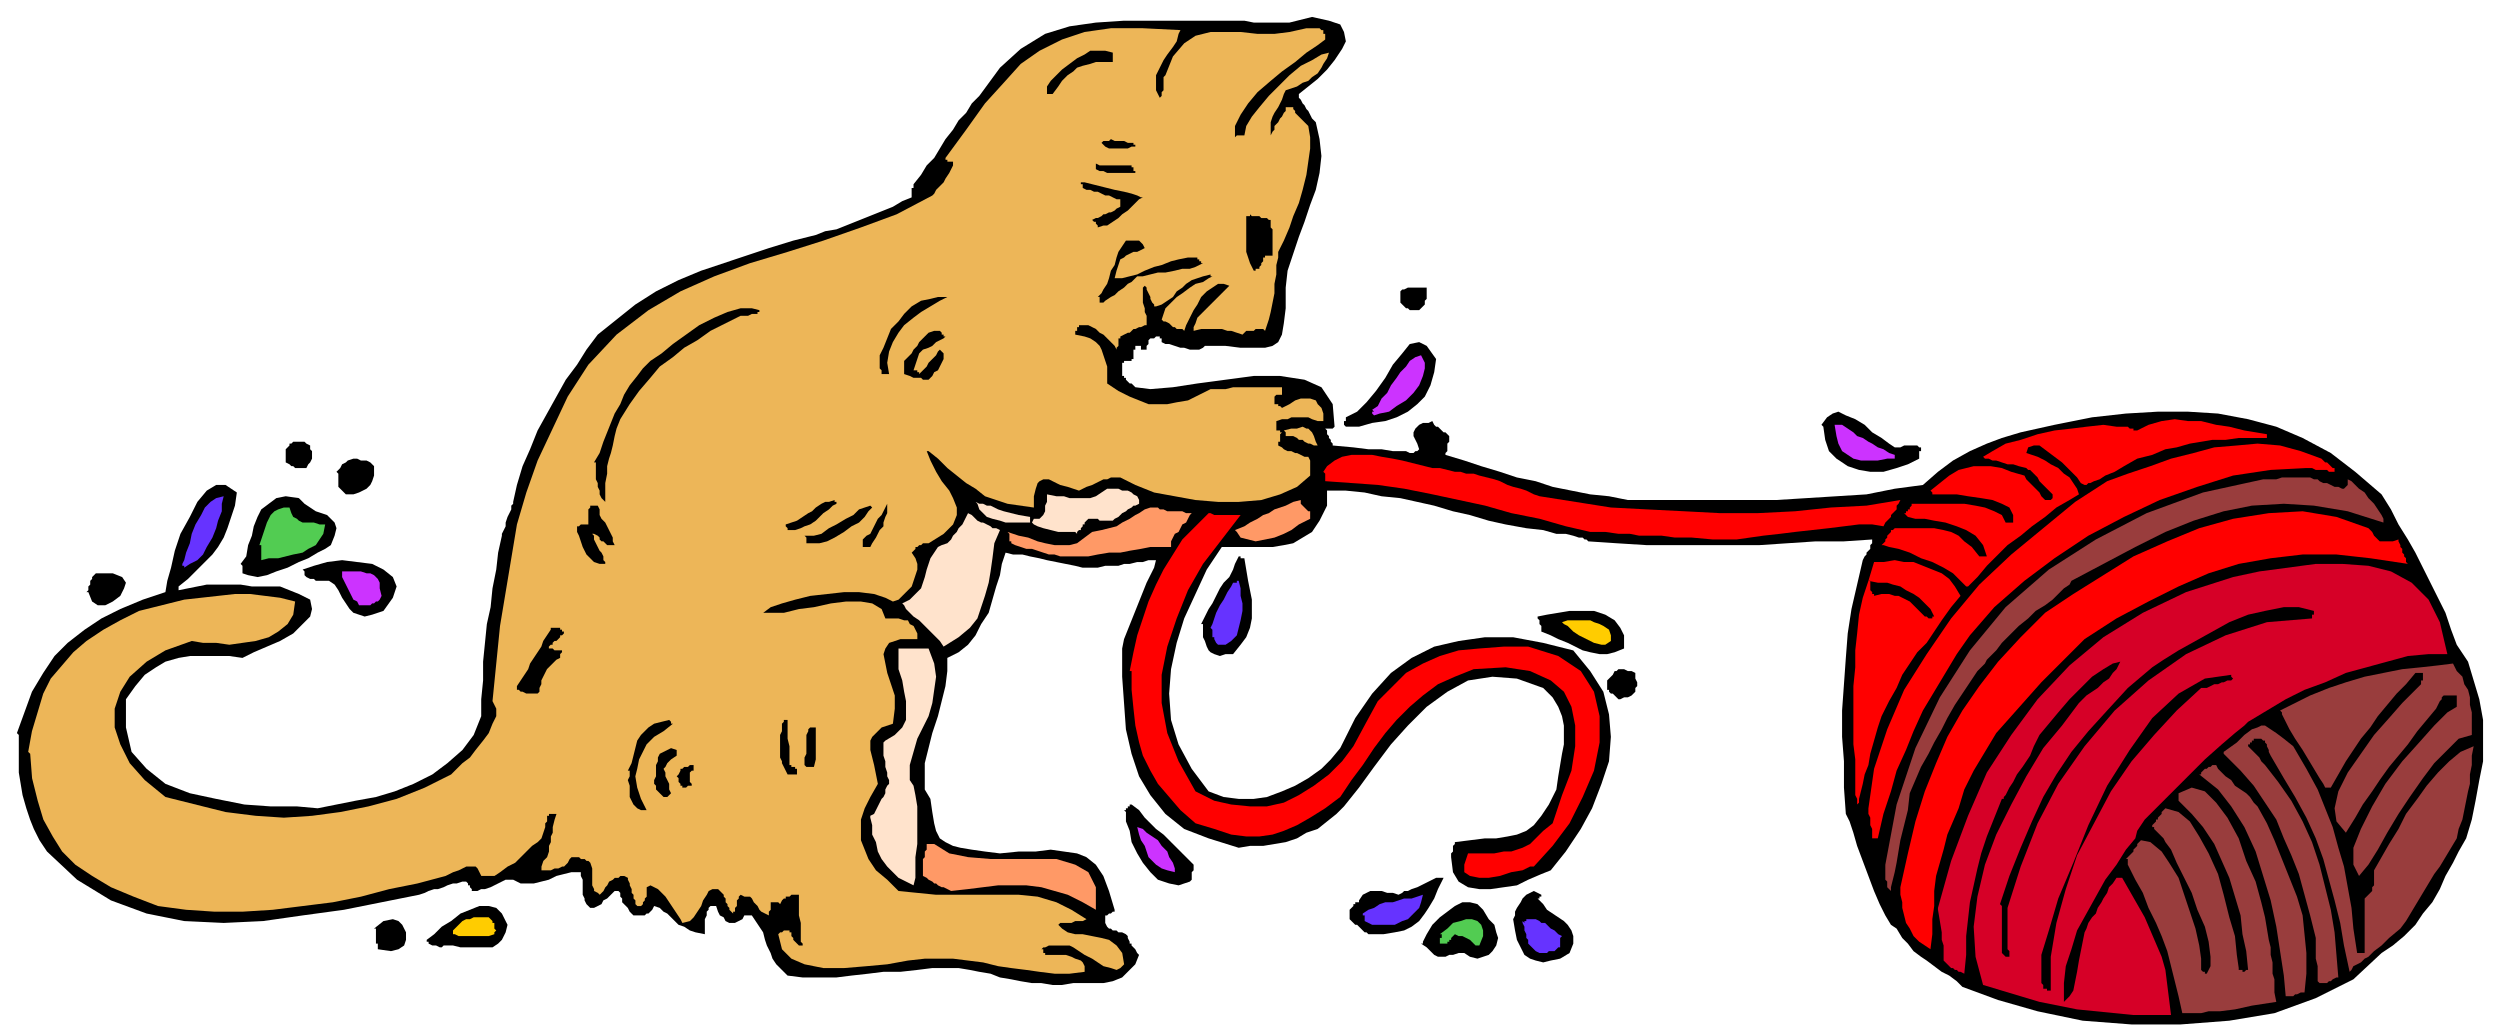 <svg xmlns="http://www.w3.org/2000/svg" width="177.333" height="73.333" fill-rule="evenodd" stroke-linecap="round" preserveAspectRatio="none" viewBox="0 0 1330 550"><style>.pen1{stroke:none}.brush2{fill:#000}.brush3{fill:#edb658}.brush4{fill:#63f}.brush5{fill:#52cc52}.brush6{fill:#c3f}.brush7{fill:#fc0}.brush8{fill:#ffe3cc}.brush9{fill:#f96}.brush10{fill:red}.brush11{fill:#993d3d}</style><path fill-rule="nonzero" d="m9 390 4-11 4-11 6-10 6-9 7-7 9-7 9-6 10-5 12-5 12-4 1-6 2-7 2-9 3-9 5-9 4-8 5-6 5-3h5l6 4-1 7-2 6-2 6-2 5-3 5-3 4-4 4-4 4-5 5-5 4v2l5-1 5-1 5-1h18l6 1h15l10 4 6 3 1 5-1 4-4 4-5 5-7 4-7 3-7 3-6 3-7-1h-21l-6 1-7 2-5 3-6 4-5 6-5 7v15l3 13 8 9 10 8 13 5 14 3 15 3 14 1h14l11 1 10-2 10-2 11-2 10-3 10-4 10-5 8-6 8-7 6-8 4-10v-9l1-10v-10l1-10 1-10 2-9 1-10 2-10 1-9 2-9v-1l1-2 1-2v-2l1-3 1-2 1-2v-2l1-1v-1l2-9 3-10 4-9 4-10 5-9 5-9 5-9 6-8 5-8 6-8 10-8 10-8 11-7 12-6 12-5 12-4 12-4 12-4 13-4 12-3 5-2 6-1 5-2 5-2 5-2 5-2 5-2 5-2 5-3 5-2v-5h1v-2l4-5 3-5 4-4 3-5 3-5 4-5 3-5 4-4 3-5 4-4 11-15 11-10 13-8 13-4 14-2 15-1h64l5 1h19l4-1 4-1 4-1 9 2 6 2 2 4 1 5-2 4-4 6-4 5-5 5-5 4-5 4v2l1 1 1 2 1 1 1 2 1 1 1 2 1 2 1 1 1 1 2 9 1 9-1 9-2 9-3 8-3 9-3 8-3 9-3 9-1 9v11l-1 8-1 6-2 4-3 2-4 1h-13l-8-1h-11l-1 1-2 1h-5l-3-1h-2l-3-1-3-1h-2l-2-1v-2h-1v-1h-2l-1 1h-2l-1 1v2l-1 1v2h-3v-2h-1v-1 1h-2v2h-1v5h-1v1h-4v1h-1v7h1v1h1v1l1 1 1 1h1l1 1 1 1 8 1 12-1 13-2 15-2 15-2h14l13 2 9 4 6 9 1 12-1 1h-4l1 1v2l1 1v1l1 1v1l1 1v1l11 1 8 1h7l6 1h7l2 1h2l1-1h1l1-1-1-3-1-2-1-2v-2l1-2 1-1 1-1 2-1h3l2-1 1 2 1 1h1l1 1 1 1 1 1h1l1 1 1 1v3l-1 1v4l-1 1v1l10 3 9 3 10 3 9 3 10 2 9 3 10 2 10 2 10 1 10 2h79l16-1 16-1 16-1 15-3 15-2 8-7 8-6 9-5 9-4 8-3 10-3 9-2 9-2 10-2 10-2 18-2 17-1h16l16 1 16 3 15 4 14 6 15 8 13 10 14 12 5 8 4 8 5 8 4 7 4 8 4 8 4 8 4 8 3 9 3 8 6 9 3 10 3 10 2 11v22l-2 10-2 11-2 10-3 10-4 7-3 6-4 7-3 7-4 7-5 6-4 6-6 6-6 5-6 4-15 14-20 10-22 8-24 4-26 2h-26l-26-2-24-5-21-6-19-7-3-3-4-3-4-2-4-3-4-3-3-2-4-3-3-4-3-3-3-5-3-2-3-5-3-6-3-7-3-8-3-8-3-8-2-7-2-6-2-4-1-14v-14l-1-13v-14l1-14 1-14 1-13 2-13 3-13 3-13 1-2 1-1v-1l1-1 1-1v-2l1-1v-2l-15 1h-15l-15 1-15 1h-60l-16-1-15-1-1-1h-1l-1-1h-2l-3-1-4-1h-5l-7-2-9-1-11-2-9-2-10-3-9-2-10-3-9-2-9-2-10-1-9-2-10-1h-10v8l-1 2-3 6-4 6-5 3-5 3-5 1-6 1h-27l-8 12-6 13-6 13-4 13-3 14-1 13 1 14 4 13 7 13 9 12 8 3 8 1h8l7-1 8-3 7-3 7-4 7-5 5-5 5-6 8-16 9-13 10-11 11-8 12-6 13-3 14-2h15l16 3 16 4 9 11 7 11 3 12 1 12-1 13-4 12-5 13-6 11-8 12-8 10-5 2-7 3-6 3-7 1-7 1h-6l-6-1-5-3-3-5-1-8v-2l1-1v-3l1-1v-1l8-1 8-1h6l6-1 5-1 5-2 4-3 4-5 4-6 4-8 1-7 1-6 1-6 1-5v-10l-1-5-2-5-3-5-5-5-14-5-13-1-13 2-11 6-11 8-10 10-9 10-9 12-8 11-8 10-4 4-5 4-5 4-6 2-5 3-6 2-6 1-6 1h-7l-6 1-16-5-13-5-10-8-8-10-6-10-4-12-3-13-1-14-1-14v-15l1-5 2-5 2-5 2-5 2-5 2-5 2-5 2-4 2-4 1-4h-4l-3 1h-3l-4 1h-3l-3 1h-7l-4 1h-8l-4-1-5-1-5-1-5-1-4-1-5-1-4-1h-5l-4-1-2 6-1 6-2 6-2 7-2 7-4 6-3 6-4 5-5 4-6 3v7l-1 8-2 8-2 8-3 9-2 8-2 8v14l3 5 1 7 1 6 1 4 2 4 3 2 4 2 4 1 6 1 7 1 8 1 10-1h9l8-1 7 1 7 1 5 2 5 4 4 6 3 8 3 10v1h-1l-1 1h-1l-1 1h-1v4l1 2 1 1h1l1 1h2l1 1h2l2 1 1 1v1l1 2v1h1v1l1 1 1 1 1 2 1 1-2 5-4 4-3 3-5 2-5 1h-16l-6 1h-5l-6-1h-5l-6-1-5-1-6-1-5-2-6-1-5-1-6-1h-14l-8 1-9 1h-9l-8 1-9 1-8 1h-18l-8-1-3-3-3-3-2-3-1-3-2-4-1-3-1-4-2-3-2-3-2-3h-4l-1 2-2 1-2 1h-3l-2-1-1-2-2-1-1-2-1-3h-3l-1 1v1l-1 1v2l-1 2v8l-5-1-3-1-3-2-3-1-2-2-2-2-2-2-2-1-2-2-3-1-1 2-1 1-1 1h-1l-1 1h-6l-1-1-1-1-1-2-1-1-1-1-1-1v-2l-1-1v-2l-1-1h-2l-1 1-2 2-1 1-2 1-1 2-2 1-2 1h-2l-2-2-1-2v-1l-1-2v-8l-1-2v-2h-5l-4 1-4 1-4 2-4 1-4 1h-7l-4-2h-4l-2 1-2 1-2 1-2 1-3 1h-2l-2 1h-3v-1l-1-1v-1h-1v-1l-1-1h-2l-3 1h-2l-3 1-2 1-3 1h-2l-3 1-2 1-3 1-20 4-20 4-22 3-21 3-21 1-21-1-20-4-19-7-18-11-16-15-4-6-3-6-2-5-2-6-2-7-1-6-1-6v-20z" class="pen1 brush2"/><path fill-rule="nonzero" d="m15 400 2-11 3-10 3-10 4-8 6-7 6-7 7-6 9-6 9-5 10-5 8-2 8-2 8-2 9-1 9-1 9-1h8l8 1 8 1 8 2-1 7-3 5-5 4-5 3-7 2-7 1-7 1-7-1h-7l-6-1-14 5-10 6-9 8-5 8-3 9v10l3 9 5 10 8 9 11 9 16 4 16 4 16 2 15 1 15-1 15-2 15-3 15-4 15-6 14-7 3-3 3-3 4-3 3-4 4-5 3-4 2-5 2-4v-4l-2-4 2-20 2-20 3-18 3-18 3-18 5-17 6-17 8-17 8-17 11-17 15-16 17-13 17-10 18-8 19-7 20-6 19-6 20-7 19-7 19-10 1-1 1-2 2-2 2-2 1-2 2-3 1-2 1-2v-2h-3v-1h-1v-1l11-15 10-14 10-11 9-10 10-7 12-6 12-4 14-2h17l20 1-1 2-1 4-2 3-3 4-2 3-2 4-2 4v8l2 4 1-1v-2l1-1v-7l1-1 4-10 6-7 6-4 8-2h16l9 1h9l8-1 9-2h7l1 1h1v2h1v3l-4 3-6 4-6 5-7 5-6 5-7 6-5 6-4 6-3 6v6l1-1h4l1-5 3-5 4-5 5-6 6-6 5-5 6-5 6-3 5-3 4-1-1 3-2 3-1 2-2 3-3 2-2 2-3 1-3 2-3 1-3 1-1 2-1 3-1 2-1 2-2 3-1 2-1 3v7l1-2 1-1v-2l1-1 1-1 1-2 1-1 1-2 1-1v-2h4v1l1 1v1l1 1 1 1 1 1 1 1 1 1 1 1 1 1 1 6v6l-1 7-1 7-2 8-2 7-3 7-2 6-3 7-3 6v3l-1 4v5l-1 5v5l-1 5-1 5-1 4-1 3-1 3-1-1h-4l-1 1h-4l-1 1-1 1-3-1-3-1h-2l-3-1h-11l-4 1v-2l1-2 1-3 3-3 3-3 3-3 3-3 3-3 1-1 1-1-3-1h-3l-3 2-3 2-3 3-2 4-2 3-2 4-2 4-1 3-1-1h-3l-1-1h-1l-1-1-1-1-2-1h-1l-1-1 1-3 1-3 3-3 3-3 3-2 4-3 3-2 4-1 3-2 2-1h-1v-1l-4 1-3 1-3 1-3 2-2 2-3 2-2 3-3 2-3 2-3 1h-1v-1l-1-1-1-2v-1l-1-2-1-2v-1l-1-1-1 1v8l1 3v2l1 2v5h-1l-2 1h-1l-2 1h-1l-1 1-1 1h-1l-2 1-2 1v1h-1v4l-1 1v1l-1-2-2-2-2-2-2-2-2-1-2-2-2-1-2-1h-5v1h-1v2h-1v2l5 1 3 1 3 2 2 2 1 2 1 3 1 3 1 3v9l6 4 6 3 5 2 5 2h10l5-1 6-1 6-3 6-3h8l4-1h26v4h-3l-1 1v4h2v1h1l1 1 4-2 3-2 3-1h5l3 1 1 2 2 2 1 3v4h-3l-3-1-2-1h-9l-2 1h-3l-3 1v5h2v1h1l-1 1v4h-1v2l2 1 1 1 2 1h2l2 1h1l2 1 2 1h2l1 2v8l-7 6-9 4-10 3-12 1h-11l-12-1-11-2-11-2-10-4-8-4h-5l-2 1h-2l-2 1-2 1-2 1-3 1-2 1-2 1-6-2-4-1-4-2-2-1h-3l-2 1-1 1-1 3-1 4v6l-7-1-7-1-6-2-6-2-5-4-5-3-5-4-5-4-5-5-5-4h-1l2 5 3 6 3 5 4 5 2 4 2 5v4l-2 5-5 5-8 5h-3l-1 1h-1l-1 1h-1v1l-1 1-1 1 2 3 1 3v3l-1 3-1 3-1 3-2 2-2 2-3 3-3 1-4-2-6-2-8-1h-8l-9 1-9 1-8 2-7 2-6 2-4 3h11l8-2 8-1 9-2 8-1h8l6 1 5 3 2 5h7l3 1h2l1 2 2 1 1 2 1 2v3h-9l-6 2-2 3-1 3 1 5 1 5 2 6 2 6v7l-1 8-6 2-3 3-2 2-1 2v5l1 4 1 4 1 5 1 5-4 7-3 6-2 6v11l2 5 2 5 4 6 6 5 6 6 10 1 10 1h44l10 1 10 3 8 4 8 5-2 1h-4l-2 1h-6l-1 1 2 2 3 2 4 1h4l5 1 5 1 4 1 4 3 3 4 1 6-2 2-2 1-3-1-4-1-3-2-3-2-4-2-3-2-3-2-2-1h-11l-2 1h-1l-1 1h1v2h1v1h11l3 1 2 1 3 1 1 1 1 2v3l-8 1h-8l-8-1-7-1-8-1-7-1-8-2-8-1-8-1h-15l-9 1-11 2-11 1-12 1h-11l-10-2-7-3-5-5-2-8 1-1h1l1-1h3v1h1v2l1 1v1l1 1 1 1 1 1h2v-1l-1-1v-10l-1-4v-11h-4l-1 1h-2v1h-1l-1 1-1 2-1-1h-4v4l-1 1v2l-2-1-2-1-1-1-1-2-1-1-1-1-1-2-1-1h-3l-2-1-1 1v1l-1 1v3l-1 1v2h-1v1l-1-1-1-1v-1l-1-1v-1l-1-1v-2l-1-1v-1l-3-3h-3l-2 1-1 2-2 3-1 3-2 3-2 3-2 2-4 1-1-2-2-3-2-3-2-3-2-3-2-2-2-2-2-1-2-1-2 1v5l-1 1v1l-1 1v1l-1 1h-2l-1-1v-2l-1-1v-2l-1-1v-2l-1-2v-1l-1-2v-1l-2-1h-2l-1 1h-2l-1 1-2 1-1 2-1 1-1 2-2 2-1-1-2-1v-1l-1-2v-9l-1-3-1-1h-1l-1-1h-2l-1-1h-4l-1 1-1 2-1 1-1 1h-1l-2 1h-2l-2 1h-5v-2l1-3 2-2 1-3v-3l1-2v-3l1-2v-3l1-4 1-3h-4v1h-1v3l-1 1v2l-1 3-1 3-2 2-3 2-3 3-3 3-3 3-4 2-4 3-3 2h-7l-1-2-1-2-1-1h-5l-2 1-2 1-3 1-2 1-2 1-15 4-15 3-15 4-15 3-16 2-16 2-16 1h-15l-15-1-15-2-13-5-12-5-10-6-9-6-7-7-5-8-5-9-3-10-3-12-1-13z" class="pen1 brush3"/><path fill-rule="nonzero" d="m46 315 1-1v-2l1-1v-2l1-1v-1l1-1 1-1h9l5 2 2 3-1 3-2 4-4 3-4 2h-4l-3-2-2-5z" class="pen1 brush2"/><path fill-rule="nonzero" d="m97 300 1-2 1-4 2-5 1-5 2-5 3-5 2-4 3-3 3-2 4-1-1 4v4l-2 5-1 4-2 5-3 5-2 4-3 3-4 2-3 2v-1h-1v-1z" class="pen1 brush4"/><path fill-rule="nonzero" d="m128 300 3-4 1-6 2-5 1-5 2-5 2-4 4-3 4-3 5-1 7 1 3 3 3 2 3 2 3 1 3 1 2 2 2 2 1 3-1 4-2 5-3 2-4 2-5 3-5 2-6 3-6 2-5 2-5 1-5-1-3-1v-4z" class="pen1 brush2"/><path fill-rule="nonzero" d="m138 290 1-3 1-3 1-3 1-3 1-2 1-2 2-2 2-1 3-1h3l1 3 1 2 2 1 1 1 2 1h6l3 1h3l-1 5-2 3-2 3-4 2-3 2-5 1-4 1-4 1h-5l-4 1v-8z" class="pen1 brush5"/><path fill-rule="nonzero" d="m152 239 1-1 1-1v-1h1l1-1h6l1 1 2 1v2l1 1v4l-1 2-1 1-1 2h-6l-1-1h-1l-1-1-2-1v-6zm9 64 6-2 7-2 8-1 8 1 8 1 6 3 5 4 2 5-2 6-5 7-6 2-4 1-3-1-3-1-2-2-2-3-2-3-2-4-2-3-3-2h-7l-1-1h-2l-2-1-1-1v-2zm18-52 2-2 1-2 2-1 1-1 3-1h2l2 1h3l2 1 2 2v5l-1 3-1 2-1 1-1 1-2 1-2 1-3 1h-4l-1-1-1-1-1-1-1-1v-7z" class="pen1 brush2"/><path fill-rule="nonzero" d="M181 304h11l3 1h2l2 1 2 2 1 2v3l1 4-1 2-1 1h-1l-1 1h-1l-1 1h-6l-1-2-2-1-1-2-1-2-1-2-1-2-1-2-1-2v-3z" class="pen1 brush6"/><path fill-rule="nonzero" d="m199 494 5-4 5-1 3 1 2 2 2 4v4l-1 3-3 2-4 1-7-1v-3h-1v-8zm28 6 4-3 4-4 5-3 5-4 5-2 5-2h5l4 1 3 3 3 6-1 4-2 4-2 2-3 2h-17l-4-1h-5l-1 1h-1l-2-1h-2l-2-1v-1h-1v-1z" class="pen1 brush2"/><path fill-rule="nonzero" d="m241 495 2-2 1-1 2-2 2-1h2l2-1h8l1 1 1 1v1h1v3l1 1-1 1v1l-3 1h-16l-2-1h-1v-2z" class="pen1 brush7"/><path fill-rule="nonzero" d="m275 365 2-3 2-3 2-3 1-3 2-3 2-3 2-3 1-3 2-3 2-3v-1h5v1h1v1h1v1l-1 1h-1v1l-1 1-1 1h-1l-1 1v1h-1l-1 1v1h2l1 1h4v1l-1 1v2l-2 1-2 2-1 1-2 2-1 2-1 2-1 2v2l-1 2v2l-1 1h-6l-2-1h-1l-1-1h-1v-1zm32-85h1l1-1h4v-8l1-1v-1h4l1 2v3l1 2 2 2 1 2 1 2 1 2 1 2v2l1 2h-4l-1-1-1-1h-1l-1-1v-1l-1-1-2-1h-1l1 1v2l1 2 1 2 1 2 1 1 1 2v2l1 1v1h-3l-3-1-2-2-2-2-1-2-1-2-1-3-1-3-1-2v-3zm9-34 3-5 2-6 2-5 2-5 2-5 3-5 2-5 3-5 4-5 3-4 4-4 6-4 6-5 7-5 7-5 8-4 7-3 7-2h6l4 1v1h-1v1h-3l-2 1h-4l-8 4-8 4-7 5-7 4-6 5-7 5-5 6-6 7-5 7-5 8-2 5-1 4-1 5-1 4-1 3-1 4v4l-1 5v10l-2-2-1-2v-2l-1-2v-2l-1-2v-9zm18 164 2-4 1-4 1-4 1-4 2-3 2-2 2-2 3-2 4-1 4-1 1 1v1h1l-5 4-5 3-4 4-2 4-2 4-1 5-1 4 1 6 2 6 3 6h-3l-2-1-2-2-1-2-1-2v-6l-1-3 1-2v-3z" class="pen1 brush2"/><path fill-rule="nonzero" d="m348 415 1-2v-6l1-2v-2l1-2 2-1 2-1 2-1 3 1v3l-3 2-2 2-1 2-1 1 1 2v2l1 2 1 2v3l1 2-2 2h-2l-1-1-1-1-1-1-1-1v-2l-1-1v-2zm12-2 1-1 1-2v-1h1l1-1h2l1-1h2v3h-1l-1 1v5l1 1v1h-2l-1 1h-2v-1h-1v-1l-1-1v-2l-1-1zm55-20v-2l1-2v-4l1-1v-1h2v10l1 4v10h1v1h2v1h1v3h-5l-1-2-1-2-1-2v-1l-1-2v-10zm3-114 3-1 3-1 3-2 3-2 2-1 2-2 3-2 2-1h2l3-1v1h1v1l-2 1-2 2-3 2-2 2-2 2-3 2-3 1-2 1-3 1h-4v-1l-1-1v-1zm10 125v-1l1-2v-10l1-2v-1l1-1h3v17l-1 4h-4l-1-1v-3zm0-119h5l4-1 4-3 4-2 5-3 4-2 3-3 3-1 3-1 1 1-2 2-2 3-3 3-4 2-4 3-5 3-4 2-4 1h-7v-3zm31 2 2-2 2-1 1-2 1-2 1-2 1-2 2-2 1-2 1-2 1-2v5l-1 2-1 3v2l-2 2-1 2-1 2-2 3-1 2h-4v-4z" class="pen1 brush2"/><path fill-rule="nonzero" d="m463 434 2-1 1-2 1-2 1-2 1-2 1-1 1-2v-2l1-2 1-1v-2l-1-2v-2l-1-3v-3l-1-3v-7l1-1 5-3 4-4 2-4v-10l-1-5-1-6-2-6v-11h16l3 8 1 7-1 7-1 7-2 7-3 6-3 6-2 7-2 7v8l2 3 1 5 1 6v20l-1 7v11l-1 4-4-2-4-2-3-3-3-3-3-4-2-4-1-5-2-4v-5l-1-4z" class="pen1 brush8"/><path fill-rule="nonzero" d="m468 189 2-4 2-5 2-5 4-4 3-4 4-4 5-3 5-1 4-1h5l-4 2-5 3-5 3-4 3-5 4-3 4-3 5-2 5-1 6 1 6h-4v-2l-1-1v-7z" class="pen1 brush2"/><path fill-rule="nonzero" d="m480 321 4-2 3-3 3-3 1-3 1-3 1-4 1-3 1-3 2-3 2-3 2-1 3-1 2-2 1-2 2-2 1-2 2-2 1-2 1-2 1-2 2 1 1 1 2 2 2 1h1l2 1 2 1 1 1h2l2 1-3 7-1 8-1 7-1 6-2 7-2 6-2 6-4 5-6 5-8 5-2-3-2-2-2-2-3-3-2-2-2-2-3-2-2-2-2-2-1-2z" class="pen1 brush8"/><path fill-rule="nonzero" d="m481 192 2-2 2-2 1-2 2-2 1-2 2-2 1-1 2-2 3-1h3l1 1v1h1v1h1l-1 1-2 1-2 1-2 2-2 1-3 1-2 2-1 3-1 3-1 3h2v1h1v1l2-2 1-1 1-1 1-2 1-1 1-1 1-1 1-1 1-2 1-1 1 1 1 1v3l-1 2-1 2-1 2-2 1-1 2-1 1-1 1h-3l-1-1h-4l-2-1-3-1v-6z" class="pen1 brush2"/><path fill-rule="nonzero" d="m491 457 1-1v-3l1-1v-3h4l8 5 10 2 12 1h35l10 3 7 4 4 8v12l-7-4-8-4-7-2-7-2-8-1h-15l-8 1-8 1-9 1-2-1-2-1h-1l-2-1-1-1h-1l-1-1-2-1-1-1-2-1v-9z" class="pen1 brush9"/><path fill-rule="nonzero" d="m519 267 2 1h2l2 1h2l2 1 2 1 3 1 4 1 4 1 6 1v3h-13l-3-1-4-1-3-1-2-2-2-2-1-3z" class="pen1 brush8"/><path fill-rule="nonzero" d="m536 283 6 2 5 1 5 2 4 1 5 1h8l4-1 4-3 4-3 5-1 4-1 4-1 3-2 4-2 3-2 2-1 3-2 3-1h4l1 1h2l2 1h8l2 1h3l-1 1-1 2-1 2-2 1-1 2-1 2-2 1-1 2-1 2v3h-11l-5 1-6 1-5 1h-6l-6 1-5 1h-15l-3-1h-3l-3-1-3-1-3-1h-3l-3-1-3-1-2-1v-1h-1v-4z" class="pen1 brush9"/><path fill-rule="nonzero" d="M549 276h4l1-1 1-1 1-2v-3l1-2v-4l5 1h4l3 1h11l3-1 3-2 3-2h6l2 1h3l2 1 1 1 2 1 1 2v2l-2 1h-1l-1 1-2 1-1 1-2 1-1 1-1 1-2 1-1 1h-7l-1-1h-5l-1 1-1 1v1h-1v1l-1 1v1h-1l-1 1v1l-1-1h-9l-4-1-4-1-3-1-2-1-1-1 1-2z" class="pen1 brush8"/><path fill-rule="nonzero" d="m557 46 2-3 3-3 3-3 4-3 4-3 4-2 3-2h8l4 1v5h-9l-3 1-4 1-3 1-2 2-3 2-3 3-2 3-3 4h-3v-4zm18 51h2l4 1 4 1 4 1 4 1 5 1 4 1 3 1 2 1h1l-2 1-2 2-2 2-2 2-3 2-2 2-3 2-3 2h-2l-3 1v-1l-1-1v-1h-1l-1-1 2-1h1l2-1 1-1h1l2-1h1l2-1 1-1 2-1v-4h-2l-2-1-2-1h-2l-2-1-2-1h-2l-2-1h-2l-2-1v-2h-1v-1zm8-10 2 1h17v1h1v2h1v1h-15l-2-1h-2l-2-1v-2zm1 71 2-2 1-2 2-3 1-3 1-4 2-3 1-4 1-3 2-3 2-3h7l1 1 1 1 1 2-2 1-2 1h-2l-2 1-2 1-1 1-2 1-1 3-1 3-1 4h4l4-1 4-1 4-2 5-2 4-1 5-2 4-1 5-1h5v1h1v1h1v1h1l-2 1-2 1-3 1h-4l-4 1-5 1h-4l-4 1-4 1h-3l-1 1-2 2-2 1-2 2-3 2-2 2-2 1-3 2-1 1h-2v-3h-1zm2-83h4l1-1 2 1h5l2 1h3v1h1v1h-2l-2 1h-10l-2-1-1-1-1-1 1-1zm12 356h1v-1h1v-1h1v-1h1l4 3 3 4 3 3 3 3 4 3 3 3 3 3 4 4 3 3 3 3v3l-1 1v4l-1 1-6 2-5-1-6-2-4-4-4-5-3-5-3-6-1-6-2-5v-5z" class="pen1 brush2"/><path fill-rule="nonzero" d="m601 357 2-10 2-9 3-9 3-9 4-9 4-8 5-8 5-8 7-7 7-7h1l2 1h14l-10 13-10 13-8 14-6 15-5 15-3 15v15l3 16 6 15 9 16 10 5 9 2 10 1h9l9-2 8-4 8-5 8-6 7-7 6-8 7-13 6-11 8-8 7-7 9-5 9-4 10-3 11-1 13-1h13l16 5 12 8 7 11 3 13v14l-3 15-6 14-7 14-9 12-10 11h-2l-4 2-6 1-6 2-6 1h-5l-5-1-3-2v-4l2-6h14l5-1h4l3-1 3-1 4-2 3-3 4-4 5-4 5-15 5-13 2-13v-11l-2-10-4-8-7-6-11-5-13-2-17 1-10 4-9 4-8 6-7 6-7 7-6 7-6 8-6 9-6 8-6 9-8 6-8 5-7 4-7 3-6 2-7 1h-7l-8-1-9-3-10-3-8-7-6-7-6-7-4-7-4-8-2-7-2-9-1-9-1-10v-10z" class="pen1 brush10"/><path fill-rule="nonzero" d="m605 440 3 1 2 2 3 2 3 2 2 3 3 3 1 3 2 3 1 3v2l-4-1-3-1-3-2-2-2-2-2-1-3-1-3-2-3-1-3-1-4z" class="pen1 brush6"/><path fill-rule="nonzero" d="m639 332 2-4 2-4 2-3 2-4 2-4 2-3 3-3 2-4 1-3 2-4h1v1h2l1 6 1 6 1 5 1 5v10l-1 5-2 5-3 4-4 5h-4l-3 1-3-1-2-1-1-1-1-2-1-3-1-2v-7z" class="pen1 brush2"/><path fill-rule="nonzero" d="m644 334 1-2 1-3 1-3 1-2 1-2 2-3 1-2 1-2 2-3 1-2h2v-1h1l1 4v4l1 4v4l-1 5-1 4-1 4-3 3-3 2h-4l-1-1-1-2v-1h-1v-4z" class="pen1 brush4"/><path fill-rule="nonzero" d="m657 282 5-2 3-2 4-2 3-2 3-1 3-2 3-1 3-1 4-2 4-1v2l1 1 1 1 1 1 1 1h1v4l-2 1-4 2-4 3-4 2-5 2-5 1-5 1-4-1-4-1-2-3z" class="pen1 brush9"/><path fill-rule="nonzero" d="m662 115 1 1v-1h2v-1l1 1h4l1 1h3l1 1h1v4l1 1v14h-4v1h-1v2l-1 1v1l-1 1v1h-2v1h-1l-1-2-1-2-1-3-1-3v-18z" class="pen1 brush2"/><path fill-rule="nonzero" d="m683 229 4-1h3l3-1 2 1h1l1 1 1 1 1 2 1 3 1 2h-2l-2-1h-1l-2-1-1-1h-2l-1-1-2-1h-4v-2z" class="pen1 brush3"/><path fill-rule="nonzero" d="m704 251 2-3 4-3 4-2 5-1h11l5 1 6 1 5 1 4 1 4 1 4 1 4 1h4l4 1 4 1h3l3 1h4l3 1 4 1 4 1 3 1 4 2 3 1 4 1 3 1 4 2 3 1 19 3 19 3 19 1 20 1 19 1h20l20-1 19-2 19-1 18-3-1 2-1 1v2l-1 1-1 1-1 1v1l-1 1-2 2-1 2-6-1h-7l-8 1-8 1-9 1-9 1-8 1-9 1-7 1-7 1h-13l-11-1h-9l-7-1h-12l-5-1h-6l-7-1h-8l-13-3-14-4-15-3-14-4-14-3-14-3-15-3-14-2-14-1-14-1v-4z" class="pen1 brush10"/><path fill-rule="nonzero" d="M715 224h1v-2l6-3 5-5 5-6 5-7 4-7 5-6 4-5 5-1 4 2 5 7-1 7-2 7-3 6-4 4-5 4-6 3-6 2-7 1-7 2h-7l-1-1v-2zm3 260 1-1 1-1v-1h1v-1h2v-1l2-3 2-1 2-1h6l3 1h3l3 1 2-1 1-1h2l2-1 3-1 2-1 2-1 2-1 2-1 2-1h4l-3 6-2 5-3 5-2 3-3 4-4 3-4 2-5 1-6 1h-8l-1-1h-1l-1-1-1-1-1-1-1-1h-1l-1-1-1-1-1-1v-5z" class="pen1 brush2"/><path fill-rule="nonzero" d="m725 486 3-2 3-1 3-2 3-1h4l3-1 3-1h4l3-1 3-1-1 4-1 3-3 3-3 3-3 1-4 2h-12l-4-2v-3h-1z" class="pen1 brush4"/><path fill-rule="nonzero" d="m730 218 3-2 2-4 3-3 2-4 3-4 2-3 3-3 2-3 3-2 3-1 2 4v3l-1 4-2 5-3 4-4 4-5 3-4 3-5 1-3 1-1-1v-1h1z" class="pen1 brush6"/><path fill-rule="nonzero" d="m745 155 1-1h1l2-1h10v6l-1 1v2l-1 1-1 1-1 1h-5l-1-1h-1l-1-1-1-1-1-1v-6zm12 346 2-4 3-5 4-4 4-3 4-3 4-2h4l4 1 3 3 3 5 3 3 1 4 1 3-1 4-2 3-2 2-3 1-3 1-4-1-3-2h-3l-3 1h-2l-2 1h-4l-2-1-2-2-2-2-3-2h1v-1z" class="pen1 brush2"/><path fill-rule="nonzero" d="m766 497 4-3 3-3 4-1 3-1h3l3 1 2 2 1 3v3l-2 5h-2l-1-1-1-1-1-1-2-1-2-1h-2l-2-1-1 1-1 1v1h-1v1h-1v1h-4v-3h1v-2z" class="pen1 brush5"/><path fill-rule="nonzero" d="m805 489 1-2v-2l1-2 2-3 1-2 2-2 2-1 2-1 2 1 2 1v1h-1v1h-1l3 3 2 3 3 2 3 2 3 2 2 2 2 3 1 3v4l-2 5-5 3-5 1-4 1-4-1-3-1-3-2-2-4-2-4-1-5-1-6z" class="pen1 brush2"/><path fill-rule="nonzero" d="m810 490 1 1v-1h1v-1h5l2 1 1 1h2l2 2 1 1 2 1 2 2 2 1-1 1v5h-1l-1 1-1 1h-3l-1 1h-4l-2-1-1-1-2-2-1-1v-2l-1-1v-2l-1-2v-2l-1-2z" class="pen1 brush4"/><path fill-rule="nonzero" d="m818 328 5-1 6-1 6-1h13l6 2 5 3 3 4 2 4v7l-5 2-4 1h-4l-5-1-4-1-4-2-4-2-5-2-4-2-5-2v-3l-1-1v-2l-1-1z" class="pen1 brush2"/><path fill-rule="nonzero" d="m831 331 3-1h12l2 1 3 1 2 1 3 2 1 3v3l-3 2h-2l-4-1-4-2-4-2-3-2-3-3-2-1-1-1z" class="pen1 brush7"/><path fill-rule="nonzero" d="m855 362 2-2 1-1 1-2h1l1-1h3l2 1h2l2 1v3l1 2v2l-1 1v2l-1 1-1 1-2 1h-2l-2 1h-1l-1-1-1-1-1-1h-1l-1-1v-1h-1v-5zm114-136 3-4 3-2 3-1 4 2 5 2 5 3 4 4 5 3 4 3 3 2h3l2-1h7l1 1h1v2h-1v4l-6 3-6 2-7 2h-7l-6-1-6-2-6-4-4-4-2-6-1-7z" class="pen1 brush2"/><path fill-rule="nonzero" d="M976 226h4l3 2 3 2 2 2 3 1 3 2 2 1 3 2 3 1 3 2 3 1v2h-4l-5 1h-9l-4-1-3-2-3-2-2-4-1-4-1-6z" class="pen1 brush6"/><path fill-rule="nonzero" d="M986 395v-30l1-10v-9l1-9 1-10 2-9 3-9 3-10h5l6-1 5 1h5l5 2 5 2 5 2 4 3 3 4 3 5-5 6-5 7-4 6-4 6-5 5-4 6-4 6-3 7-4 7-4 8-2 6-2 7-2 7-1 6-2 5-1 5-1 4-1 4v2l-1 1v-3l-1-2v-19l-1-8z" class="pen1 brush10"/><path fill-rule="nonzero" d="m994 430 3-21 7-21 9-21 12-19 13-19 15-18 17-16 17-14 17-14 17-11 11-4 12-4 11-4 12-3 11-3 12-1 11-1 12 1 11 3 11 4 1 1 1 1h1l1 1 1 1 1 1h1v2h-3l-1-1h-6l-2-1h-3l-19 1-20 3-19 6-20 7-19 9-19 10-18 12-16 12-16 14-13 15-7 10-6 10-6 10-6 10-5 11-4 10-5 11-3 11-4 12-3 13h-3v-5l-1-2v-4l-1-2v-3z" class="pen1 brush10"/><path fill-rule="nonzero" d="m994 309 5 1h5l3 1 4 1 3 2 4 2 3 2 3 3 3 3 2 4h-1v1h-2l-1-1h-1l-3-3-3-3-2-2-2-1-2-1-2-1h-2l-3-1h-4l-4 1v-1h-1v-1l-1-1v-5z" class="pen1 brush2"/><path fill-rule="nonzero" d="m1001 290 1-1 1-1v-1l1-1v-1l1-1 1-1v-1h1l1-1h21l5 1 4 1 4 2 3 3 4 3 4 5h4l-2-6-4-5-5-3-5-2-6-2-6-1-5-1h-5l-4-1-2-2h1v-1h1v-1h1v-1l1-1v-1h28l6 1 5 1 5 2 4 2 2 4h4v-4l-2-4-4-2-5-2-6-1-7-1-6-1h-13v-1l-1-1 5-4 5-4 5-3 4-1 4-1h9l6 1 5 2 7 2 1 2 1 1 1 1 1 1 2 2 1 1 1 1 1 2 1 1 1 1h3l1-1v-2l-3-3-2-2-2-2-1-2-1-1-1-1-1-1-1-1h-1l-1-1-4-1-3-1h-3l-3-1-3-1h-2l-2-1h-2l-1-1 5-3 7-4 8-2 9-3 9-2 9-1 8-1 9-1 7 1h6l1 1h2v1h2l6-3 7-2 7-1 7 1h7l8 2 7 1 8 2 6 1 6 1v2h-15l-7 1h-7l-6 1-6 1-7 2-6 1-7 3-8 2-7 4-5 3-5 2-3 2-3 1-2 1h-1l-1 1h-1l-2-1-2-3-4-4-4-4-4-3-4-3-4-3h-3l-3 1-1 3 3 1 3 1 4 2 3 2 4 2 3 3 3 2 2 3 2 3 1 3-5 3-7 4-6 5-7 5-6 5-7 5-6 6-5 5-5 6-5 5h-1l-3-3-4-4-5-3-6-3-6-2-6-3-6-2-5-1-3-1h-1z" class="pen1 brush10"/><path fill-rule="nonzero" d="m1003 460 6-32 10-30 13-27 16-25 19-23 23-20 25-16 27-14 30-11 32-7h7l3-1h15l2 1h2l1 1 2 1h2l2 1 2 1h2l2 1h1l1-1 1-1v-3l2 1 2 2 2 2 3 2 2 3 3 3 2 3 2 3 1 2v2l-19-6-18-3-16-1-17 1-15 3-16 5-15 6-16 8-17 9-17 9-1 2-3 2-3 3-3 3-4 3-5 3-4 4-5 4-5 5-4 4-3 4-3 3-2 2-1 2-1 1-1 1-1 1-1 1-4 6-4 6-4 6-4 7-3 6-4 7-3 6-4 7-3 7-3 7-1 9-2 8-2 8-1 6-1 6-1 5-1 4-1 4v2l-1-1-1-1v-3l-1-1v-7z" class="pen1 brush11"/><path fill-rule="nonzero" d="m1011 472 4-18 4-17 5-16 6-15 6-14 8-14 9-13 10-13 12-13 13-13 15-10 16-10 16-10 18-8 17-7 18-5 19-3 18-1 18 3 17 6 2 2 1 2 1 1 1 1 1 1h7l3-1v1l1 2v1l1 1v2l1 1v1l1 1v2l1 1-20-3-18-2h-18l-17 2-17 3-16 5-16 7-16 8-17 9-17 11-7 7-8 8-8 8-8 9-8 9-8 9-6 10-6 10-5 10-3 10-3 7-3 7-2 8-2 7-2 7-1 8v8l-1 7v8l-1 8-3-2-3-2-3-3-2-4-2-3-1-4-1-4v-3l-1-4v-4z" class="pen1 brush10"/><path fill-rule="nonzero" d="m1031 483 7-25 9-24 10-23 13-20 14-19 17-18 18-15 21-13 23-11 25-8 14-3 15-2 15-2h14l14 1 12 3 11 6 9 9 6 12 4 17h-10l-11 1-11 3-11 3-11 3-11 5-11 4-10 5-10 6-10 6-2 2-5 4-7 6-9 8-8 8-9 9-8 8-7 7-4 6-1 4-5 6-5 8-6 8-5 9-5 9-5 9-3 10-3 9-1 9v10l1-1 2-2 2-3 1-5 1-5 1-6 1-5 1-5 1-5 1-2 1-3 2-3 2-2 1-3 2-3 1-2 2-3 1-3 2-2 2-3h3l4 7 4 7 4 7 3 7 3 7 3 7 2 7 1 8 1 8 1 8h-20l-10-1-10-1-10-1-10-2-10-2-10-3-10-3-10-3-4-15-1-16 2-16 4-17 6-16 8-16 8-15 9-15 10-12 9-12 2-2 2-2 3-2 3-2 3-3 3-2 2-3 2-2 1-2 1-2-4 1-5 3-6 4-6 6-6 6-6 7-5 6-5 6-3 6-2 5-4 6-3 4-2 4-2 3-1 2-1 2-1 1v1h-1l-4 10-4 10-3 9-2 8-2 9-2 9-1 9-1 9v10l-1 10-2-1h-1l-1-1h-1l-1-1h-1l-1-1-1-1-1-1-1-1v-8l-1-3v-4l-1-6-1-6z" class="pen1" style="fill:#d60027"/><path fill-rule="nonzero" d="m1064 481 5-15 6-15 6-14 6-13 7-12 8-12 9-11 10-11 11-12 13-11 6-4 8-5 9-5 9-5 9-5 10-4 9-2 10-2h8l8 2v2h-1v2l-24 2-22 7-21 10-20 14-18 16-16 19-14 20-11 21-9 23-7 22v22l1 1v3h-2l-1-1-1-1v-25z" class="pen1 brush2"/><path fill-rule="nonzero" d="m1086 508 4-13 5-17 8-19 8-20 10-21 12-19 12-17 14-13 14-8 14-2v1l1 1-1 1h-2l-2 1h-1l-2 1h-2l-2 1-2 1h-3l-13 12-12 13-12 14-11 16-9 17-9 17-6 18-5 18-3 18v18h-2v-1h-2v-2l-1-1v-14z" class="pen1 brush2"/><path fill-rule="nonzero" d="m1131 457 1-1 1-1 1-1 1-1v-1l1-1 1-1v-1l1-1 1-1 5 1 6 5 4 6 5 8 3 9 3 9 3 9 2 9 1 7v6l1 1h1v1h1l2-4v-5l-1-8-2-8-4-9-3-9-4-8-4-8-3-7-3-4-1-2-2-2-1-1-1-1-1-1v-1h-1v-1l1-1 1-1v-1h1v-1l1-1 1-1v-1l1-1 1-1 7 2 6 5 5 8 5 9 5 11 3 11 3 12 3 10 1 10 1 7v1h2v1h1l1-1h1l-1-10-2-9-1-10-3-10-3-10-4-9-4-9-6-9-6-7-7-7v-4l7-3 7 2 6 6 6 8 6 11 4 12 5 11 3 11 2 8 1 6 1 6 1 4v4l1 4v6l1 3v7l1 5-13 2-9 2-8 1h-6l-4 1h-10l-2-9-2-8-2-8-2-8-3-8-3-7-4-8-3-8-4-7-4-8v-3z" class="pen1 brush11"/><path fill-rule="nonzero" d="m1171 411 1-1 1-1h1l1-1h1l1-1h2l1 2 2 2 2 2 3 2 2 3 3 2 3 2 2 2 2 3 2 2 5 9 4 9 4 10 4 10 4 10 3 10 1 10 1 10v11l-1 10h-2l-2 1h-1l-1 1h-4l-1-11-2-13-2-13-3-14-4-13-4-13-6-13-7-11-7-9-10-8h1v-1z" class="pen1 brush11"/><path fill-rule="nonzero" d="m1183 400 7-5 4-4 4-3 3-1 2-1h2l3 2 3 2 4 3 5 4 7 12 6 11 4 10 4 10 3 11 3 10 2 11 2 11 1 11 2 13h4v-29l1-1 2-2 1-1v-2l1-1v-8l4-7 4-7 5-8 4-8 6-8 5-7 6-7 6-6 6-5 7-3-1 5v5l-1 5v5l-1 4-1 5-1 5-1 5-2 5-1 5-3 5-3 5-3 5-3 4-3 5-3 5-3 5-3 5-3 5-3 4-6 5-4 4-4 3-3 3-2 1-2 2-2 1-2 1-1 2-1 1-3-14-2-12-3-12-3-11-3-11-4-11-5-11-6-11-6-10-7-12-1-2v-1l-1-2v-1l-1-1v-1h-1l-1-1h-4v1h-1v1h-1v1h-1v1l1 1 1 1 1 1 1 1 1 1 1 1 1 2 1 1 1 1 7 9 7 10 6 11 5 11 4 12 3 12 3 12 2 12 1 12 1 12h-1l-2 1-1 1h-1l-1 1h-4l-1-1v-8l-1-4v-11l-3-12-3-11-3-11-4-10-4-9-4-10-6-9-6-9-7-8-9-9z" class="pen1 brush11"/><path fill-rule="nonzero" d="m1213 378 8-4 8-4 10-4 9-3 10-3 10-2 10-2 10-1 9-1 8-1 2 4 3 3 1 4 2 3 1 4v4l1 4v12l-7 2-6 6-7 7-6 8-7 10-6 9-6 10-5 9-5 8-5 6-3-6v-9l4-10 6-12 7-12 9-12 9-10 8-9 7-7 5-3v-6h-7l-1 1v1l-1 1-1 2-1 2-5 6-5 6-5 7-5 6-5 6-5 7-4 6-5 7-4 7-5 8-5-6-1-7 2-9 5-10 7-10 7-10 8-9 7-8 6-6 4-4v-2h1v-4h-4l-5 6-5 5-5 6-5 6-4 6-5 6-4 6-4 6-4 7-4 7h-3l-1-2-2-3-3-5-3-5-3-5-4-6-3-5-2-4-2-4v-1z" class="pen1 brush11"/></svg>
